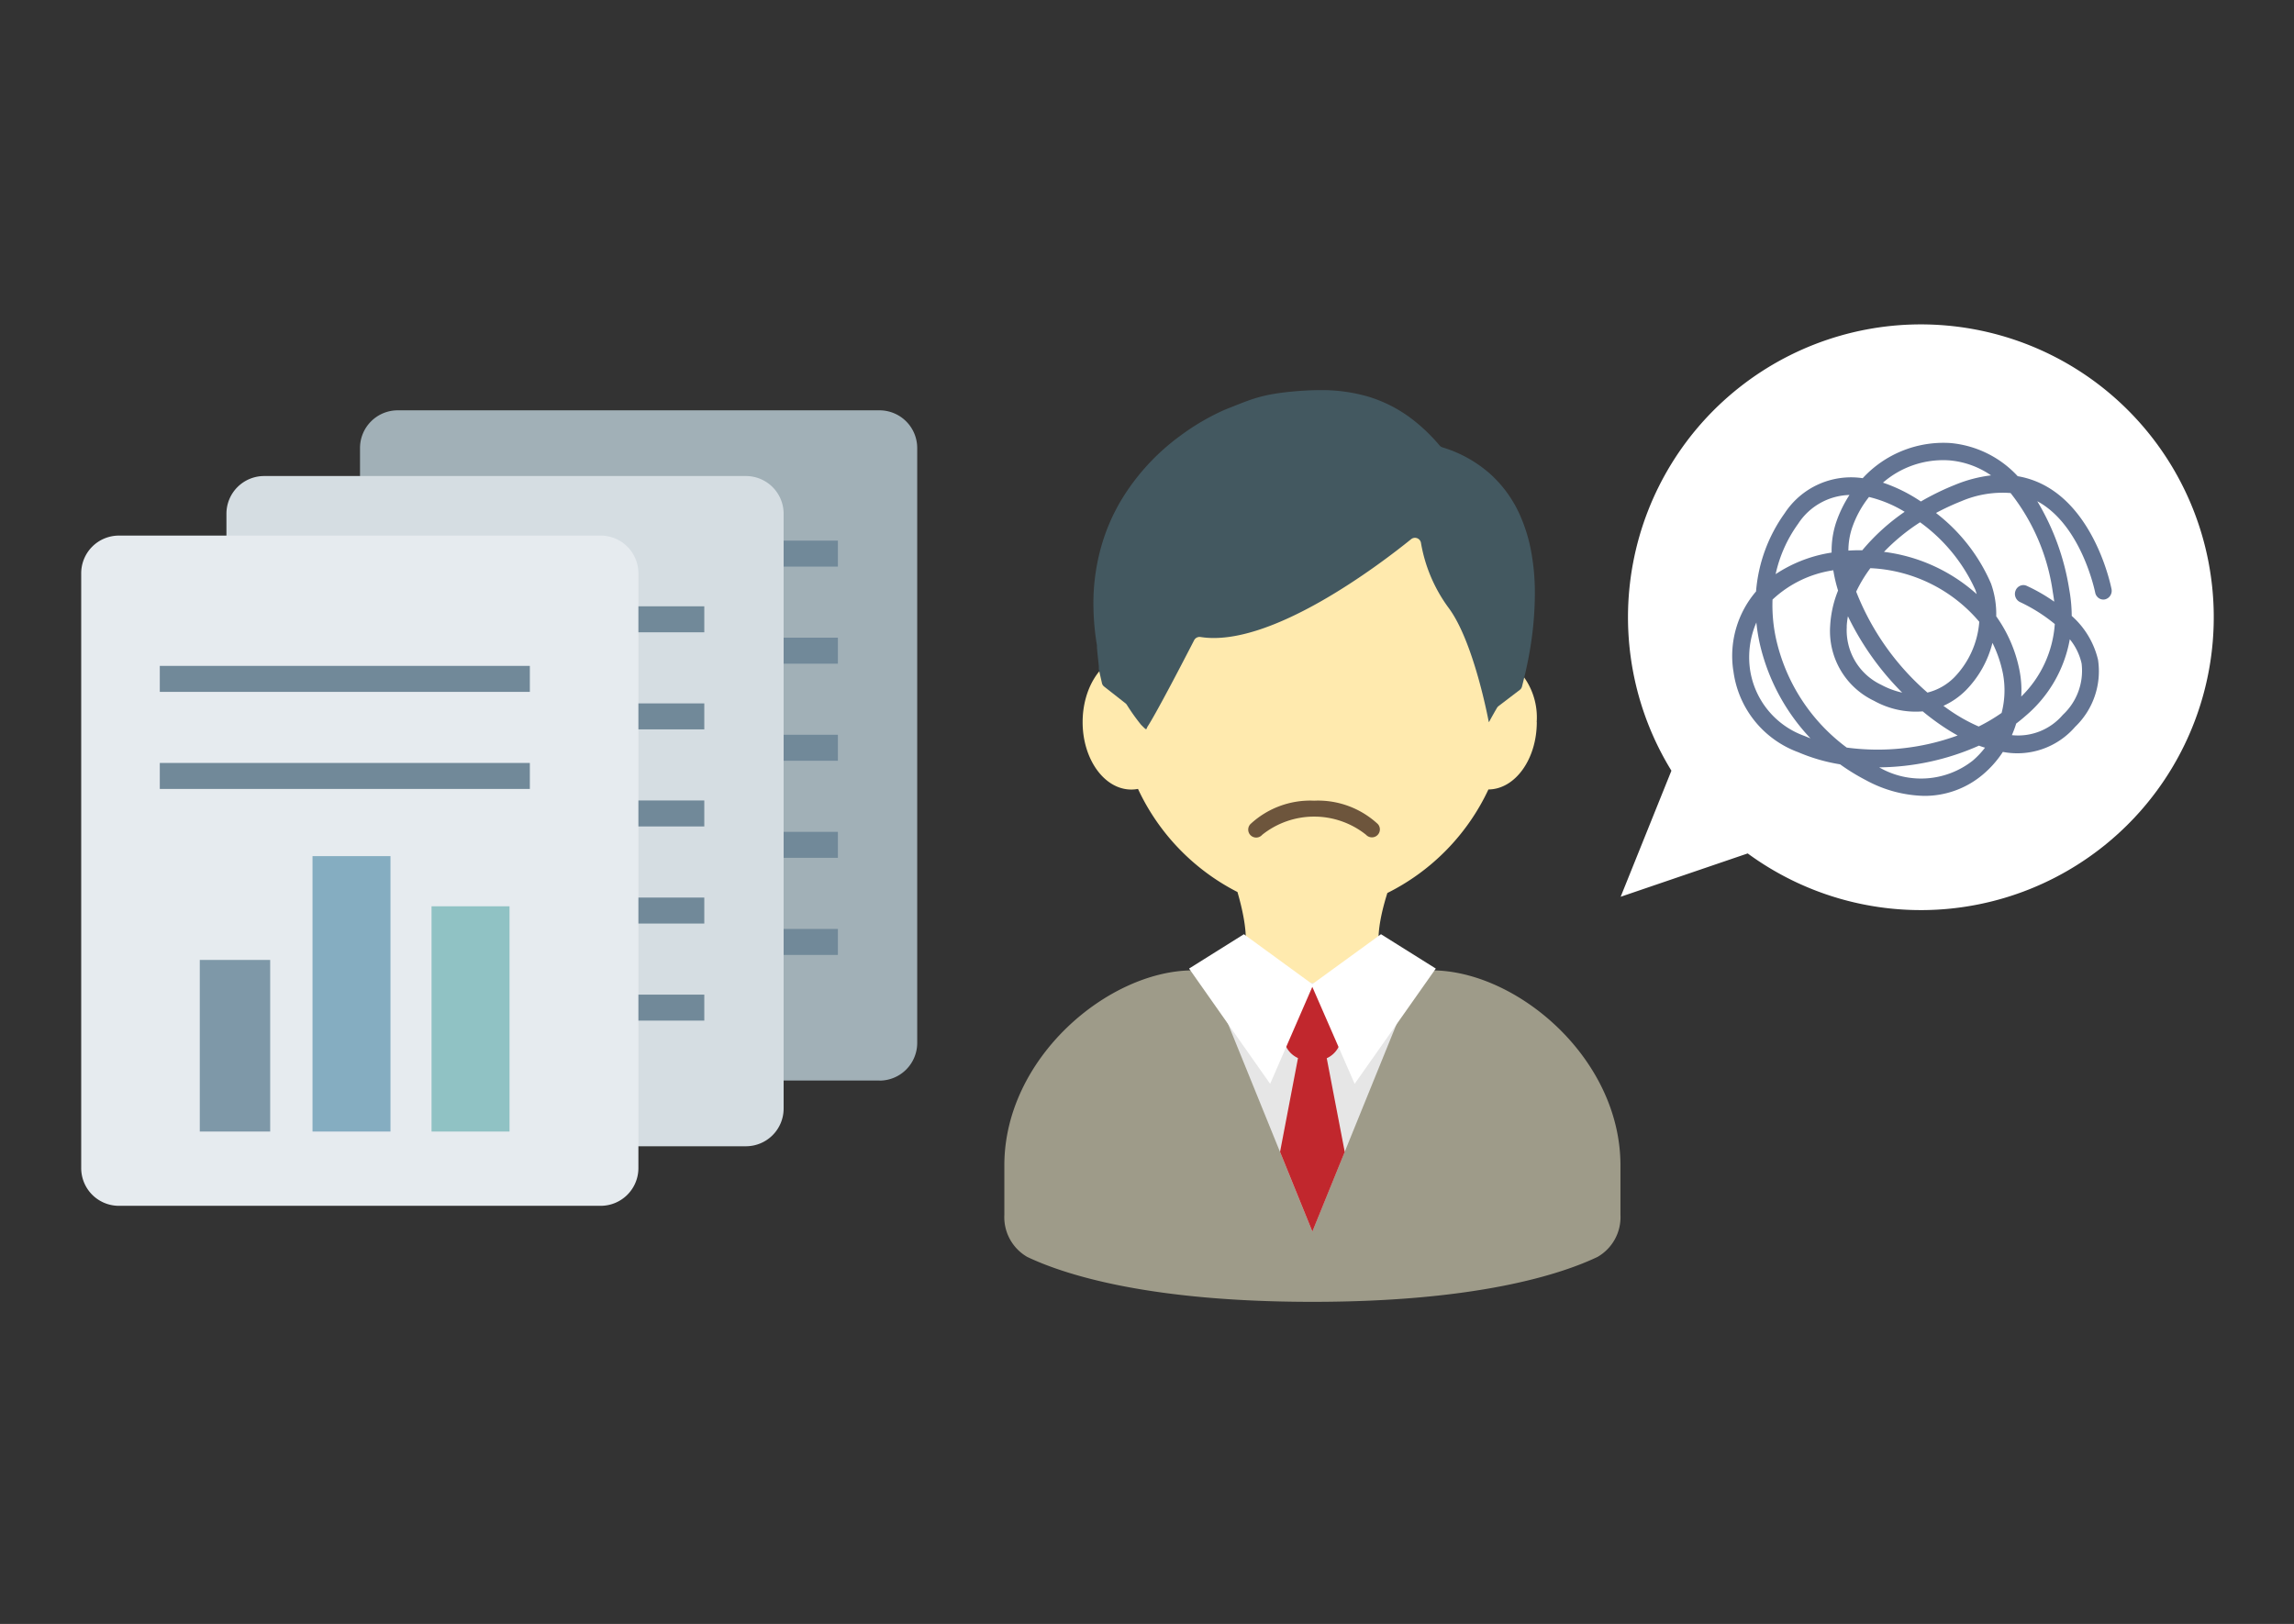 <svg xmlns="http://www.w3.org/2000/svg" xmlns:xlink="http://www.w3.org/1999/xlink" width="113" height="80" viewBox="0 0 113 80">
  <rect x="0" y="0" width="113" height="80" fill="#333333" stroke="none"/>
  <defs>
    <clipPath id="clip-path">
      <rect id="長方形_3246" data-name="長方形 3246" width="105.035" height="48.133" fill="none"/>
    </clipPath>
    <clipPath id="clip-nayami_icon12">
      <rect width="113" height="80"/>
    </clipPath>
  </defs>
  <g id="nayami_icon12" clip-path="url(#clip-nayami_icon12)">
    <g id="グループ_784" data-name="グループ 784" transform="translate(4 16)">
      <g id="グループ_781" data-name="グループ 781" transform="translate(0 0)">
        <g id="グループ_780" data-name="グループ 780" clip-path="url(#clip-path)">
          <path id="パス_5320" data-name="パス 5320" d="M42.659,38.256H18.93A1.858,1.858,0,0,1,17.071,36.4V7.1A1.858,1.858,0,0,1,18.93,5.238H42.659A1.859,1.859,0,0,1,44.518,7.1V36.4a1.859,1.859,0,0,1-1.859,1.859" transform="translate(-3.337 -1.024)" fill="#a1b0b7"/>
          <rect id="長方形_3231" data-name="長方形 3231" width="20.191" height="1.28" transform="translate(17.083 10.633)" fill="#718999"/>
          <rect id="長方形_3232" data-name="長方形 3232" width="20.191" height="1.28" transform="translate(17.083 15.415)" fill="#718999"/>
          <rect id="長方形_3233" data-name="長方形 3233" width="20.191" height="1.28" transform="translate(17.083 20.197)" fill="#718999"/>
          <rect id="長方形_3234" data-name="長方形 3234" width="20.191" height="1.28" transform="translate(17.083 24.98)" fill="#718999"/>
          <rect id="長方形_3235" data-name="長方形 3235" width="20.191" height="1.28" transform="translate(17.083 29.763)" fill="#718999"/>
          <path id="パス_5321" data-name="パス 5321" d="M34.48,42.279H10.751A1.858,1.858,0,0,1,8.892,40.42V11.12a1.858,1.858,0,0,1,1.859-1.859H34.48a1.859,1.859,0,0,1,1.859,1.859v29.3a1.859,1.859,0,0,1-1.859,1.859" transform="translate(-1.738 -1.81)" fill="#d5dde2"/>
          <rect id="長方形_3236" data-name="長方形 3236" width="20.191" height="1.28" transform="translate(10.502 13.869)" fill="#718999"/>
          <rect id="長方形_3237" data-name="長方形 3237" width="20.191" height="1.28" transform="translate(10.502 18.652)" fill="#718999"/>
          <rect id="長方形_3238" data-name="長方形 3238" width="20.191" height="1.28" transform="translate(10.502 23.434)" fill="#718999"/>
          <rect id="長方形_3239" data-name="長方形 3239" width="20.191" height="1.28" transform="translate(10.502 28.217)" fill="#718999"/>
          <rect id="長方形_3240" data-name="長方形 3240" width="20.191" height="1.28" transform="translate(10.502 32.999)" fill="#718999"/>
          <path id="パス_5322" data-name="パス 5322" d="M25.588,45.926H1.859A1.858,1.858,0,0,1,0,44.067v-29.3a1.858,1.858,0,0,1,1.859-1.859H25.588a1.859,1.859,0,0,1,1.859,1.859v29.3a1.859,1.859,0,0,1-1.859,1.859" transform="translate(0 -2.523)" fill="#e6ebef"/>
          <rect id="長方形_3241" data-name="長方形 3241" width="18.229" height="1.28" transform="translate(3.871 16.804)" fill="#718999"/>
          <rect id="長方形_3242" data-name="長方形 3242" width="18.229" height="1.28" transform="translate(3.871 21.586)" fill="#718999"/>
          <rect id="長方形_3243" data-name="長方形 3243" width="3.468" height="8.454" transform="translate(5.841 31.29)" fill="#7e98a8"/>
          <rect id="長方形_3244" data-name="長方形 3244" width="3.841" height="13.568" transform="translate(11.394 26.176)" fill="#85adc1"/>
          <rect id="長方形_3245" data-name="長方形 3245" width="3.841" height="11.097" transform="translate(17.257 28.647)" fill="#90c2c4"/>
        </g>
      </g>
      <g id="グループ_783" data-name="グループ 783" transform="translate(0 0)">
        <g id="グループ_782" data-name="グループ 782" clip-path="url(#clip-path)">
          <path id="パス_5323" data-name="パス 5323" d="M94.254,28.178l2.5-6.211a14.427,14.427,0,1,1,3.758,4.076Z" transform="translate(-18.422 0)" fill="#fff"/>
          <path id="パス_5324" data-name="パス 5324" d="M101.143,18.438a4.931,4.931,0,0,0,3.191,4.027,8.788,8.788,0,0,0,2.069.6,10.192,10.192,0,0,0,1.27.78,6.281,6.281,0,0,0,2.868.774h0a4.445,4.445,0,0,0,2.911-1.066,5.081,5.081,0,0,0,.968-1.1,3.765,3.765,0,0,0,3.559-1.234,3.793,3.793,0,0,0,1.128-3.308,4.174,4.174,0,0,0-1.295-2.158,7.6,7.6,0,0,0-.125-1.322,12.089,12.089,0,0,0-1.572-4.328l.126.071c2.054,1.217,2.7,4.3,2.726,4.426a.43.43,0,0,0,.184.281.394.394,0,0,0,.3.058.435.435,0,0,0,.321-.511c-.029-.146-.722-3.582-3.127-5.009a4.328,4.328,0,0,0-1.494-.549,5.139,5.139,0,0,0-3.32-1.634,5.414,5.414,0,0,0-4.315,1.732,3.906,3.906,0,0,0-3.843,1.726,7.647,7.647,0,0,0-1.411,3.853,4.881,4.881,0,0,0-1.122,3.893m1.138-2.358a8.867,8.867,0,0,0,.165,1.028,10.05,10.05,0,0,0,2.5,4.675c-.1-.039-.2-.08-.3-.121a4.107,4.107,0,0,1-2.684-3.32,4.33,4.33,0,0,1,.316-2.262m12.8,4.975c.158-.12.311-.245.456-.373a6.411,6.411,0,0,0,2.186-3.781,2.877,2.877,0,0,1,.581,1.191,2.961,2.961,0,0,1-.925,2.533,2.892,2.892,0,0,1-2.509,1,5.393,5.393,0,0,0,.211-.566M103.226,13.7a6.622,6.622,0,0,1,1.108-2.483,3.114,3.114,0,0,1,2.53-1.422,6.059,6.059,0,0,0-.661,1.362,4.466,4.466,0,0,0-.218,1.476l-.1.016a6.86,6.86,0,0,0-2.663,1.05m5.341-1.1a9.8,9.8,0,0,1,1.779-1.459,8.357,8.357,0,0,1,2.717,3.315q.041.11.072.224a8.4,8.4,0,0,0-4.568-2.081m-1.835,3.682a3.478,3.478,0,0,1,.06-.509,13.833,13.833,0,0,0,2.672,3.761,4.042,4.042,0,0,1-1.028-.383,2.971,2.971,0,0,1-1.7-2.869m.461-1.718a6.839,6.839,0,0,1,.7-1.161,7.461,7.461,0,0,1,5.365,2.641,4.408,4.408,0,0,1-1.225,2.731,2.806,2.806,0,0,1-1.328.757,12.753,12.753,0,0,1-3.509-4.969m-.385-2.027a3.559,3.559,0,0,1,.173-1.093,5.085,5.085,0,0,1,.842-1.547,6.123,6.123,0,0,1,1.757.73,10.308,10.308,0,0,0-2.087,1.894h-.133q-.279,0-.552.018m1.7-3.346a4.519,4.519,0,0,1,3.262-1.1,4.229,4.229,0,0,1,2.065.739,6.766,6.766,0,0,0-1.747.455,12.867,12.867,0,0,0-1.71.832,7.811,7.811,0,0,0-1.87-.929m2.631,1.486a12.14,12.14,0,0,1,1.241-.575A5.16,5.16,0,0,1,114.8,9.7a10.15,10.15,0,0,1,2.083,4.9c.027.15.049.3.066.451a8.518,8.518,0,0,0-1.364-.784.391.391,0,0,0-.31,0,.425.425,0,0,0-.231.242.445.445,0,0,0,.224.563,8.114,8.114,0,0,1,1.71,1.081,5.529,5.529,0,0,1-1.653,3.573,5.111,5.111,0,0,0-.093-1.329,6.84,6.84,0,0,0-1.139-2.624,4.486,4.486,0,0,0-.256-1.612,8.775,8.775,0,0,0-2.7-3.469m3.221,9.84a8.851,8.851,0,0,1-1.128.669,8.328,8.328,0,0,1-1.285-.7c-.151-.1-.3-.207-.453-.318a3.758,3.758,0,0,0,1.1-.76,5.114,5.114,0,0,0,1.315-2.342,6.072,6.072,0,0,1,.514,1.5,4.425,4.425,0,0,1-.063,1.951m-.821,1.716a4.175,4.175,0,0,1-.6.634,4.123,4.123,0,0,1-4.609.332,12.36,12.36,0,0,0,4.914-1.07c.1.038.2.072.3.1m-1.352-.6a11.483,11.483,0,0,1-5.461.595,9.141,9.141,0,0,1-3.474-5.324,7.713,7.713,0,0,1-.181-1.967,5.555,5.555,0,0,1,2.958-1.438l.035-.006a7.306,7.306,0,0,0,.235,1,5.4,5.4,0,0,0-.389,1.741,3.8,3.8,0,0,0,2.16,3.69,4.229,4.229,0,0,0,2.4.521,12.147,12.147,0,0,0,1.045.777c.225.15.453.287.677.411" transform="translate(-19.761 -1.411)" fill="#637493"/>
          <path id="パス_5325" data-name="パス 5325" d="M83.681,21.609a3.405,3.405,0,0,0-1.643-3.153,9.465,9.465,0,0,0-18.7-.129c-1.146.248-2.024,1.623-2.024,3.282,0,1.834,1.072,3.322,2.4,3.322a1.7,1.7,0,0,0,.327-.032,10.843,10.843,0,0,0,4.9,5.08c.494,1.7.824,3.859-.707,3.859-1.252,0,1.608,1.42,4.468,1.42,2.9,0,5.8-1.42,4.413-1.42-1.661,0-1.323-2.122-.79-3.811a10.83,10.83,0,0,0,4.978-5.1c1.317-.01,2.383-1.492,2.383-3.321" transform="translate(-11.985 -2.035)" fill="#ffeaae"/>
          <path id="パス_5326" data-name="パス 5326" d="M82.976,18.767a.3.3,0,0,0,.107-.161c.1-.392.226-.9.335-1.486a17.041,17.041,0,0,0,.3-3.065,11.239,11.239,0,0,0-.2-2.2,7.95,7.95,0,0,0-.5-1.62A6.019,6.019,0,0,0,81.486,8.1a6.3,6.3,0,0,0-2.324-1.282.3.3,0,0,1-.138-.093A8.767,8.767,0,0,0,77.81,5.538a6.8,6.8,0,0,0-2.3-1.218A8.242,8.242,0,0,0,73.128,4c-.421,0-.839.024-1.261.061-.394.036-.721.076-1.014.126a6.957,6.957,0,0,0-1.148.291c-.351.121-.688.262-1.13.435-.167.067-.386.164-.652.3a11.408,11.408,0,0,0-1.7,1.056A10.893,10.893,0,0,0,63.38,9.357a9.546,9.546,0,0,0-1.014,2.32,10.282,10.282,0,0,0-.394,2.865,12.547,12.547,0,0,0,.175,2.036.325.325,0,0,1,0,.039c0,.043,0,.086.006.127.006.089.015.183.025.28.015.143.031.291.044.416.007.061.012.117.017.161a.482.482,0,0,0,0,.053v.1l.153.678a.3.3,0,0,0,.108.171l1.05.824a.324.324,0,0,1,.066.071,9.869,9.869,0,0,0,.7.984c.333.335.229.232.34.067,0,0,.365-.514,2.278-4.228a.3.3,0,0,1,.314-.159c3.432.546,8.834-3.574,10.373-4.818a.3.3,0,0,1,.487.185,7.514,7.514,0,0,0,1.355,3.189c1.2,1.6,1.915,5.263,1.983,5.624a.01.01,0,0,0,.019,0c.043-.082.186-.346.385-.686a.3.3,0,0,1,.076-.088Z" transform="translate(-12.112 -0.781)" fill="#435860"/>
          <path id="パス_5327" data-name="パス 5327" d="M77.577,39.53H74.125l-2.431.71-2.918-.71H65.813c-4.152,0-9.293,4.3-9.293,9.606v2.436a2.26,2.26,0,0,0,1.126,2.073c1.78.848,5.911,2.214,14.048,2.214s12.269-1.366,14.048-2.214a2.259,2.259,0,0,0,1.127-2.073V49.136c0-5.305-5.14-9.606-9.293-9.606" transform="translate(-11.047 -7.726)" fill="#9e9b89"/>
          <path id="パス_5328" data-name="パス 5328" d="M69.2,40.3l4.97,12.247L79.143,40.3Z" transform="translate(-13.526 -7.877)" fill="#e6e6e6"/>
          <path id="パス_5329" data-name="パス 5329" d="M76.586,48.646,75.7,44.031a1.21,1.21,0,0,0,.713-1.1v-1.3A1.211,1.211,0,0,0,75.2,40.412h-.418a1.21,1.21,0,0,0-1.211,1.211v1.3a1.21,1.21,0,0,0,.713,1.1L73.4,48.646l1.592,3.925Z" transform="translate(-14.346 -7.899)" fill="#c1272d"/>
          <path id="パス_5330" data-name="パス 5330" d="M79.983,39.009l-2.7-1.692L73.9,39.776,70.53,37.317l-2.7,1.692,3.993,5.679L73.9,39.909l2.085,4.779Z" transform="translate(-13.257 -7.294)" fill="#fff"/>
          <path id="パス_5331" data-name="パス 5331" d="M74.7,29.14a4.331,4.331,0,0,1,3.135,1.149.392.392,0,0,1-.578.531,4.1,4.1,0,0,0-5.114,0,.392.392,0,1,1-.578-.529A4.328,4.328,0,0,1,74.7,29.14" transform="translate(-13.967 -5.696)" fill="#6d553c"/>
        </g>
      </g>
    </g>
  </g>
</svg>
